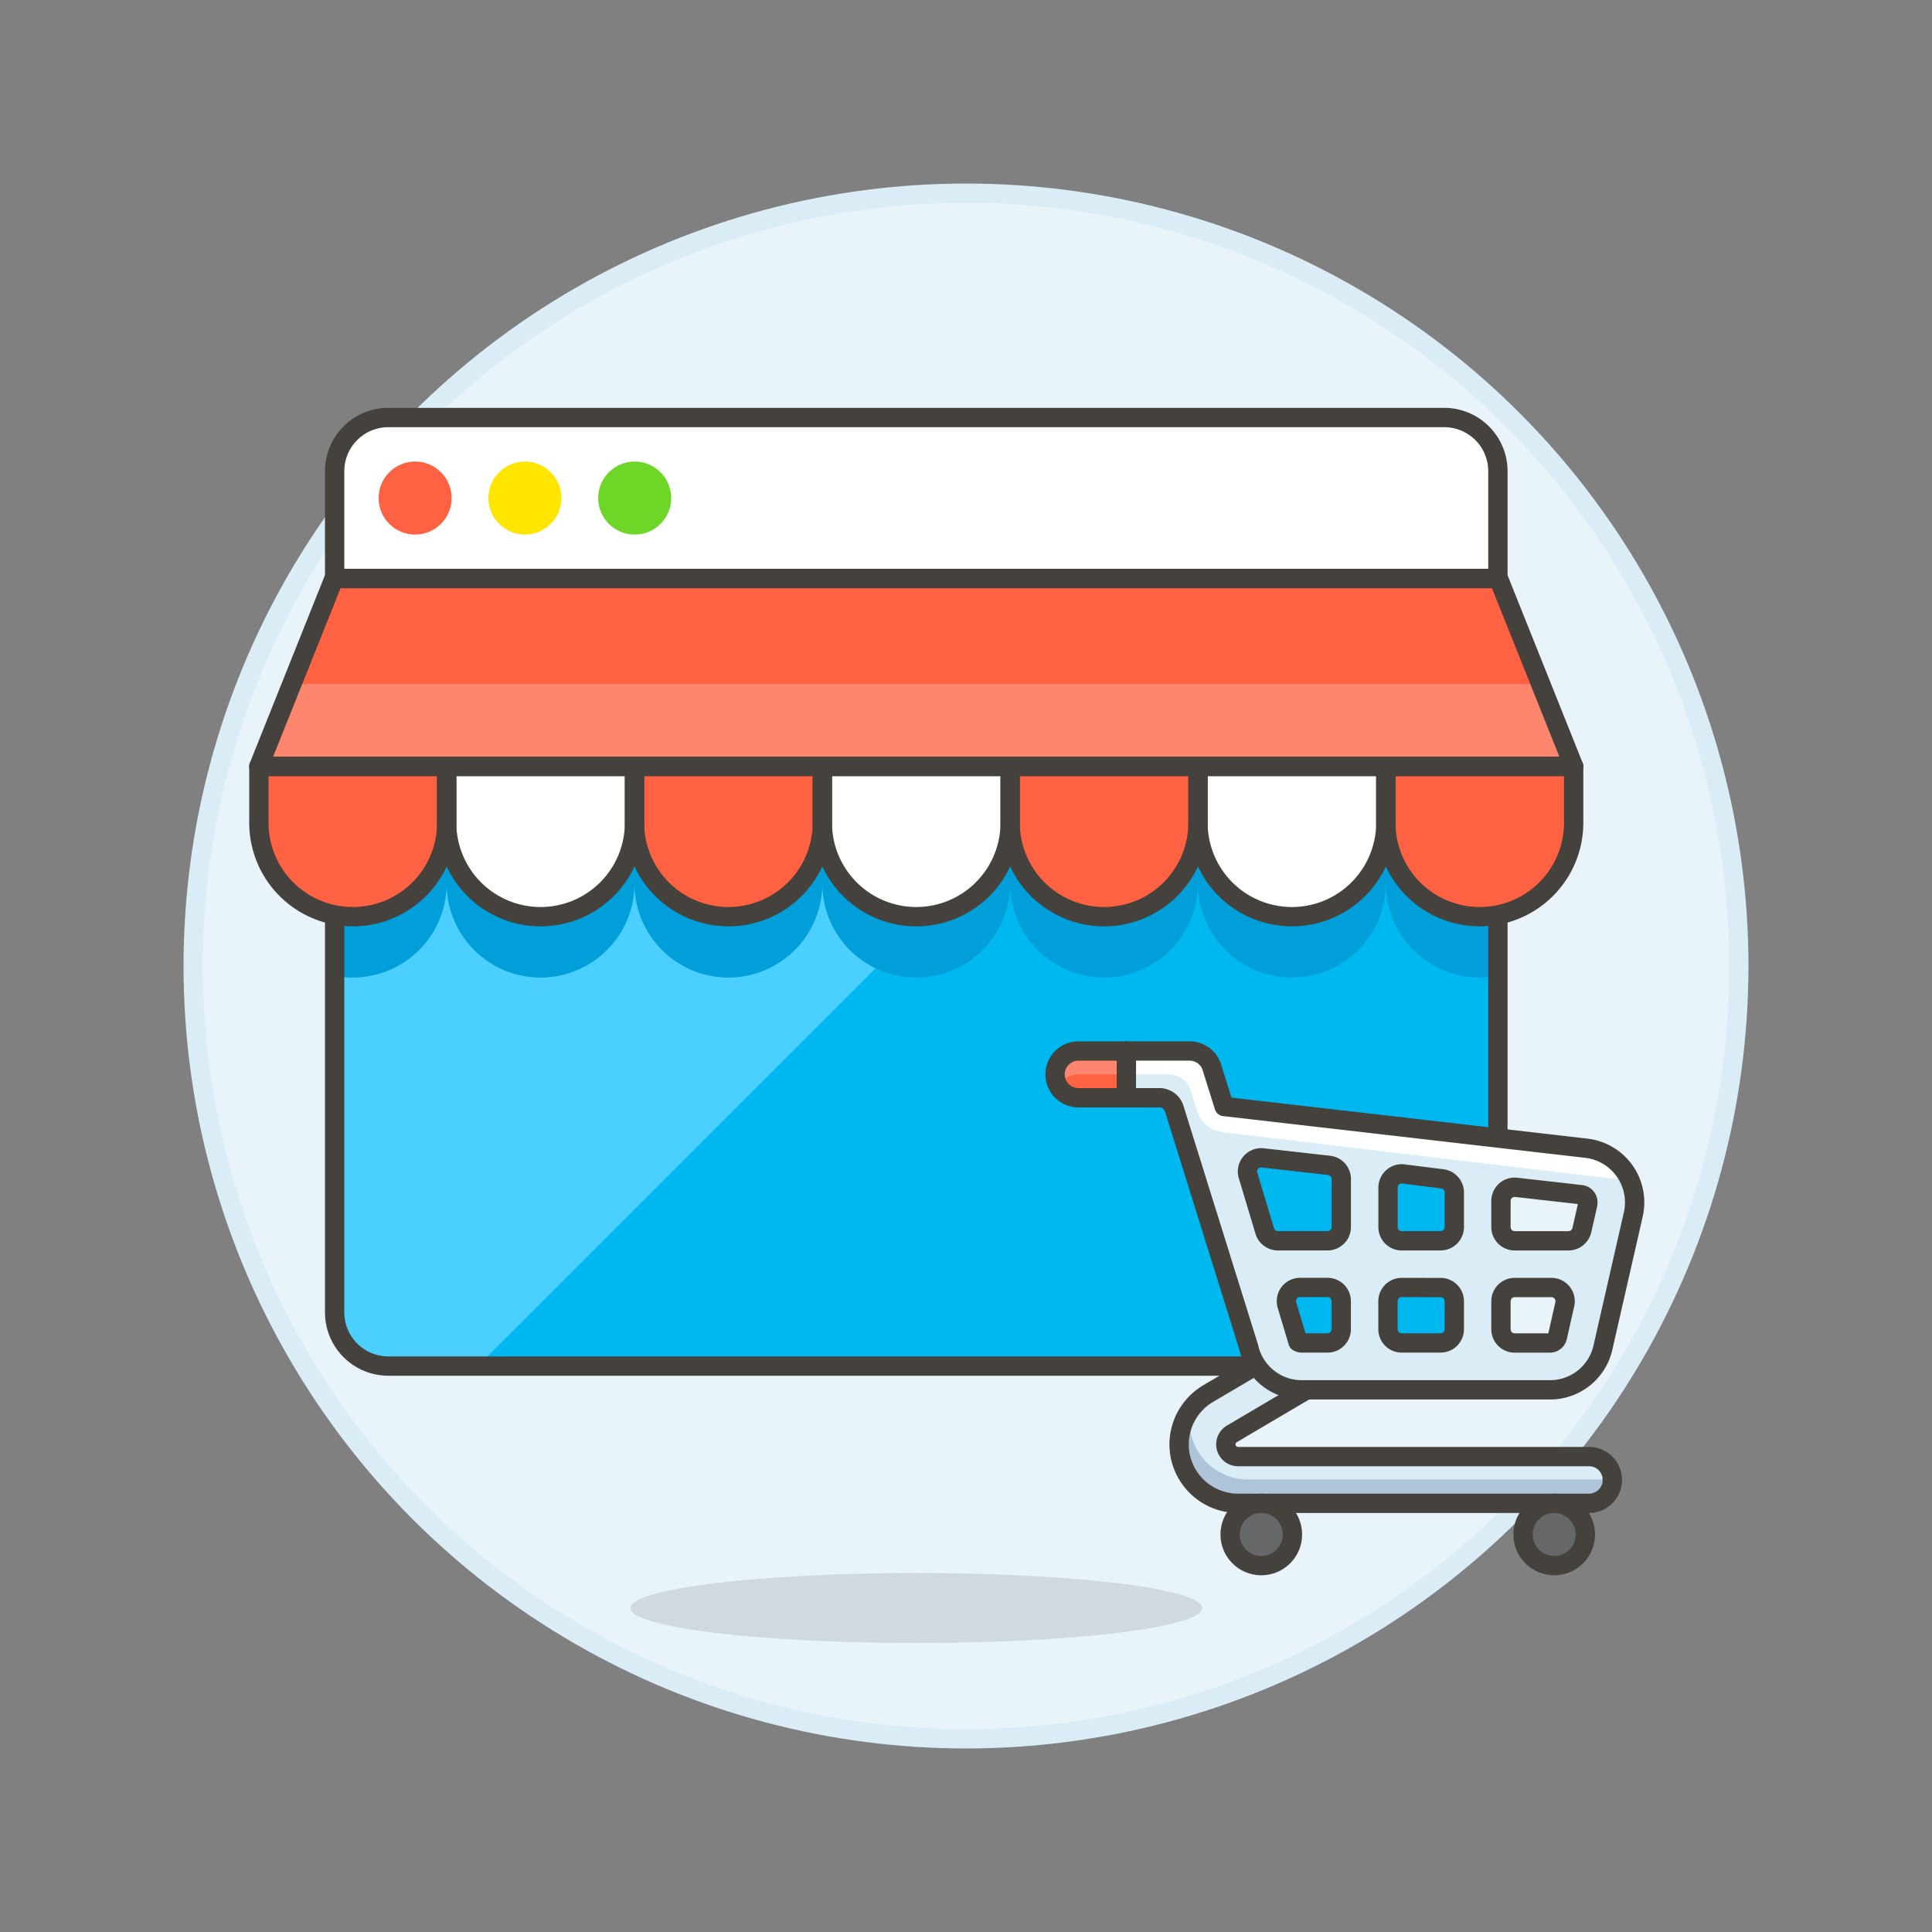 <svg xmlns="http://www.w3.org/2000/svg" viewBox="0 0 100 100"><rect x="0" y="0" width="100" height="100" fill="#808080" stroke="none"/><g class="nc-icon-wrapper"><defs/><circle class="a" cx="50" cy="50" r="40" fill="#e8f4fa" stroke="#daedf7" stroke-miterlimit="10"/><ellipse class="b" cx="47.425" cy="83.231" rx="14.798" ry="1.811" fill="#45413c" opacity="0.15"/><path class="c" d="M77.531 67.928a2.779 2.779 0 0 1-2.779 2.779H20.1a2.779 2.779 0 0 1-2.779-2.779v-37.98h60.21z" style="" fill="#00b8f0"/><path class="d" d="M24.729 70.707l40.759-40.759H17.319v37.98a2.779 2.779 0 0 0 2.781 2.779z" style="" fill="#4acfff"/><path class="e" d="M77.531 50.505v-15.1H17.319v15.1a4.86 4.86 0 0 0 5.8-4.769 4.861 4.861 0 1 0 9.722 0 4.861 4.861 0 0 0 9.722 0 4.861 4.861 0 0 0 9.722 0 4.861 4.861 0 0 0 9.722 0 4.861 4.861 0 0 0 9.722 0 4.86 4.86 0 0 0 5.8 4.769z" style="" fill="#009fd9"/><path class="f" d="M74.752 21.611H20.1a2.779 2.779 0 0 0-2.779 2.779v5.558h60.21V24.39a2.779 2.779 0 0 0-2.779-2.779z" style="" fill="#fff"/><path class="g" d="M74.752 21.611H20.1a2.779 2.779 0 0 0-2.779 2.779v5.558h60.21V24.39a2.779 2.779 0 0 0-2.779-2.779z" fill="none" stroke="#45413c" stroke-linecap="round" stroke-linejoin="round"/><circle class="h" cx="21.487" cy="25.779" r="1.39" stroke-linecap="round" stroke-linejoin="round" fill="#ff6242" stroke="#ff6242"/><circle class="i" cx="27.169" cy="25.779" r="1.39" stroke-linecap="round" stroke-linejoin="round" fill="#ffe500" stroke="#ffe500"/><circle class="j" cx="32.851" cy="25.779" r="1.39" stroke-linecap="round" stroke-linejoin="round" fill="#6dd627" stroke="#6dd627"/><path class="g" d="M77.531 67.928a2.779 2.779 0 0 1-2.779 2.779H20.1a2.779 2.779 0 0 1-2.779-2.779v-37.98h60.21z" fill="none" stroke="#45413c" stroke-linecap="round" stroke-linejoin="round"/><g><path class="k" d="M81.452 39.67H13.398l3.889-9.722h60.276l3.889 9.722z" style="" fill="#ff6242"/><path class="k" d="M13.4 39.67v2.916a4.861 4.861 0 0 0 9.722 0V39.67z" style="" fill="#ff6242"/><path class="f" d="M23.12 39.67v2.916a4.861 4.861 0 0 0 9.722 0V39.67z" style="" fill="#fff"/><path class="k" d="M32.842 39.67v2.916a4.861 4.861 0 0 0 9.722 0V39.67z" style="" fill="#ff6242"/><path class="f" d="M42.564 39.67v2.916a4.861 4.861 0 0 0 9.722 0V39.67z" style="" fill="#fff"/><path class="k" d="M52.286 39.67v2.916a4.861 4.861 0 0 0 9.722 0V39.67z" style="" fill="#ff6242"/><path class="f" d="M62.008 39.67v2.916a4.861 4.861 0 0 0 9.722 0V39.67z" style="" fill="#fff"/><path class="k" d="M71.73 39.67v2.916a4.861 4.861 0 0 0 9.722 0V39.67z" style="" fill="#ff6242"/><path class="l" d="M13.398 39.67h68.054l-1.705-4.262H15.103l-1.705 4.262z" style="" fill="#ff866e"/><path class="g" d="M81.452 39.67H13.398l3.889-9.722h60.276l3.889 9.722z" fill="none" stroke="#45413c" stroke-linecap="round" stroke-linejoin="round"/><path class="g" d="M13.4 39.67v2.916a4.861 4.861 0 0 0 9.722 0V39.67z" fill="none" stroke="#45413c" stroke-linecap="round" stroke-linejoin="round"/><path class="g" d="M23.12 39.67v2.916a4.861 4.861 0 0 0 9.722 0V39.67z" fill="none" stroke="#45413c" stroke-linecap="round" stroke-linejoin="round"/><path class="g" d="M32.842 39.67v2.916a4.861 4.861 0 0 0 9.722 0V39.67z" fill="none" stroke="#45413c" stroke-linecap="round" stroke-linejoin="round"/><path class="g" d="M42.564 39.67v2.916a4.861 4.861 0 0 0 9.722 0V39.67z" fill="none" stroke="#45413c" stroke-linecap="round" stroke-linejoin="round"/><path class="g" d="M52.286 39.67v2.916a4.861 4.861 0 0 0 9.722 0V39.67z" fill="none" stroke="#45413c" stroke-linecap="round" stroke-linejoin="round"/><path class="g" d="M62.008 39.67v2.916a4.861 4.861 0 0 0 9.722 0V39.67z" fill="none" stroke="#45413c" stroke-linecap="round" stroke-linejoin="round"/><path class="g" d="M71.73 39.67v2.916a4.861 4.861 0 0 0 9.722 0V39.67z" fill="none" stroke="#45413c" stroke-linecap="round" stroke-linejoin="round"/></g><g><path class="m" d="M61.03 74.761a3.054 3.054 0 0 0 3.051 3.05H82.21a1.21 1.21 0 1 0 0-2.419H64.081a.631.631 0 0 1-.32-1.175l4-2.359a1.209 1.209 0 1 0-1.228-2.083l-4 2.358a3.064 3.064 0 0 0-1.503 2.628z" style="" fill="#daedf7"/><path class="n" d="M83.4 76.38a1.21 1.21 0 0 1-.651.193H64.62a3.018 3.018 0 0 1-2.989-3.627 3.048 3.048 0 0 0 2.45 4.865H82.21a1.21 1.21 0 0 0 1.21-1.211 1.247 1.247 0 0 0-.02-.22z" style="" fill="#adc4d9"/><path class="g" d="M61.03 74.761a3.054 3.054 0 0 0 3.051 3.05H82.21a1.21 1.21 0 1 0 0-2.419H64.081a.631.631 0 0 1-.32-1.175l4-2.359a1.209 1.209 0 1 0-1.228-2.083l-4 2.358a3.064 3.064 0 0 0-1.503 2.628z" fill="none" stroke="#45413c" stroke-linecap="round" stroke-linejoin="round"/><circle class="o" cx="80.445" cy="79.424" r="1.613" stroke="#45413c" stroke-linecap="round" stroke-linejoin="round" fill="#656769"/><circle class="o" cx="65.284" cy="79.424" r="1.613" stroke="#45413c" stroke-linecap="round" stroke-linejoin="round" fill="#656769"/><path class="m" d="M58.3 54.4v2.419h1.709a.807.807 0 0 1 .782.608l3.844 12.311a2.807 2.807 0 0 0 2.751 2.2h12.833a2.807 2.807 0 0 0 2.751-2.2l1.568-6.875a2.823 2.823 0 0 0-2.432-3.431l-18.744-2.16-.615-1.961a1.21 1.21 0 0 0-1.173-.912zm14.255 9.824a.711.711 0 0 1-.711-.712V61.47a.711.711 0 0 1 .8-.706l2.008.253a.712.712 0 0 1 .623.706v1.788a.712.712 0 0 1-.712.712zm2.008 2.419a.711.711 0 0 1 .712.711V68.8a.711.711 0 0 1-.712.711h-2.011a.711.711 0 0 1-.711-.711v-1.447a.711.711 0 0 1 .711-.711zm7.62-4.318l-.307 1.346a.712.712 0 0 1-.694.553H78.4a.711.711 0 0 1-.711-.712v-1.348a.71.71 0 0 1 .791-.707l3.35.378a.4.4 0 0 1 .348.489zM80.611 69.2a.4.4 0 0 1-.392.313H78.4a.711.711 0 0 1-.711-.711v-1.449a.711.711 0 0 1 .711-.711h1.9a.71.71 0 0 1 .693.869zm-13.427.255l-.57-1.9a.711.711 0 0 1 .681-.916h1.416a.711.711 0 0 1 .711.711v1.45a.711.711 0 0 1-.711.711h-1.328a.4.4 0 0 1-.199-.056zM64.6 60.844a.711.711 0 0 1 .761-.912l3.432.387a.712.712 0 0 1 .632.707v2.485a.712.712 0 0 1-.711.712h-2.57a.711.711 0 0 1-.681-.507z" style="" fill="#daedf7"/><path class="k" d="M54.611 55.609A1.209 1.209 0 0 1 55.82 54.4h2.48v2.419h-2.48a1.209 1.209 0 0 1-1.209-1.21z" style="" fill="#ff6242"/><path class="f" d="M63.306 58.605a1.614 1.614 0 0 1-1.348-1.119l-.3-.965a1.21 1.21 0 0 0-1.173-.912H58.3V54.4h3.277a1.21 1.21 0 0 1 1.173.912l.615 1.961 18.744 2.159a2.83 2.83 0 0 1 1.98 1.168 2.766 2.766 0 0 1 .288.514z" style="" fill="#fff"/><path class="g" d="M58.3 54.4v2.419h1.709a.807.807 0 0 1 .782.608l3.844 12.311a2.807 2.807 0 0 0 2.751 2.2h12.833a2.807 2.807 0 0 0 2.751-2.2l1.568-6.875a2.823 2.823 0 0 0-2.432-3.431l-18.744-2.16-.615-1.961a1.21 1.21 0 0 0-1.173-.912zm14.255 9.824a.711.711 0 0 1-.711-.712V61.47a.711.711 0 0 1 .8-.706l2.008.253a.712.712 0 0 1 .623.706v1.788a.712.712 0 0 1-.712.712zm2.008 2.419a.711.711 0 0 1 .712.711V68.8a.711.711 0 0 1-.712.711h-2.011a.711.711 0 0 1-.711-.711v-1.447a.711.711 0 0 1 .711-.711zm7.62-4.318l-.307 1.346a.712.712 0 0 1-.694.553H78.4a.711.711 0 0 1-.711-.712v-1.348a.71.71 0 0 1 .791-.707l3.35.378a.4.4 0 0 1 .348.489zM80.611 69.2a.4.4 0 0 1-.392.313H78.4a.711.711 0 0 1-.711-.711v-1.449a.711.711 0 0 1 .711-.711h1.9a.71.71 0 0 1 .693.869zm-13.427.255l-.57-1.9a.711.711 0 0 1 .681-.916h1.416a.711.711 0 0 1 .711.711v1.45a.711.711 0 0 1-.711.711h-1.328a.4.4 0 0 1-.199-.056zM64.6 60.844a.711.711 0 0 1 .761-.912l3.432.387a.712.712 0 0 1 .632.707v2.485a.712.712 0 0 1-.711.712h-2.57a.711.711 0 0 1-.681-.507z" fill="none" stroke="#45413c" stroke-linecap="round" stroke-linejoin="round"/><path class="l" d="M54.776 56.218a1.205 1.205 0 0 1 1.044-.609h2.48V54.4h-2.48a1.209 1.209 0 0 0-1.044 1.819z" style="" fill="#ff866e"/><path class="g" d="M54.611 55.609A1.209 1.209 0 0 1 55.82 54.4h2.48v2.419h-2.48a1.209 1.209 0 0 1-1.209-1.21z" fill="none" stroke="#45413c" stroke-linecap="round" stroke-linejoin="round"/></g></g></svg>